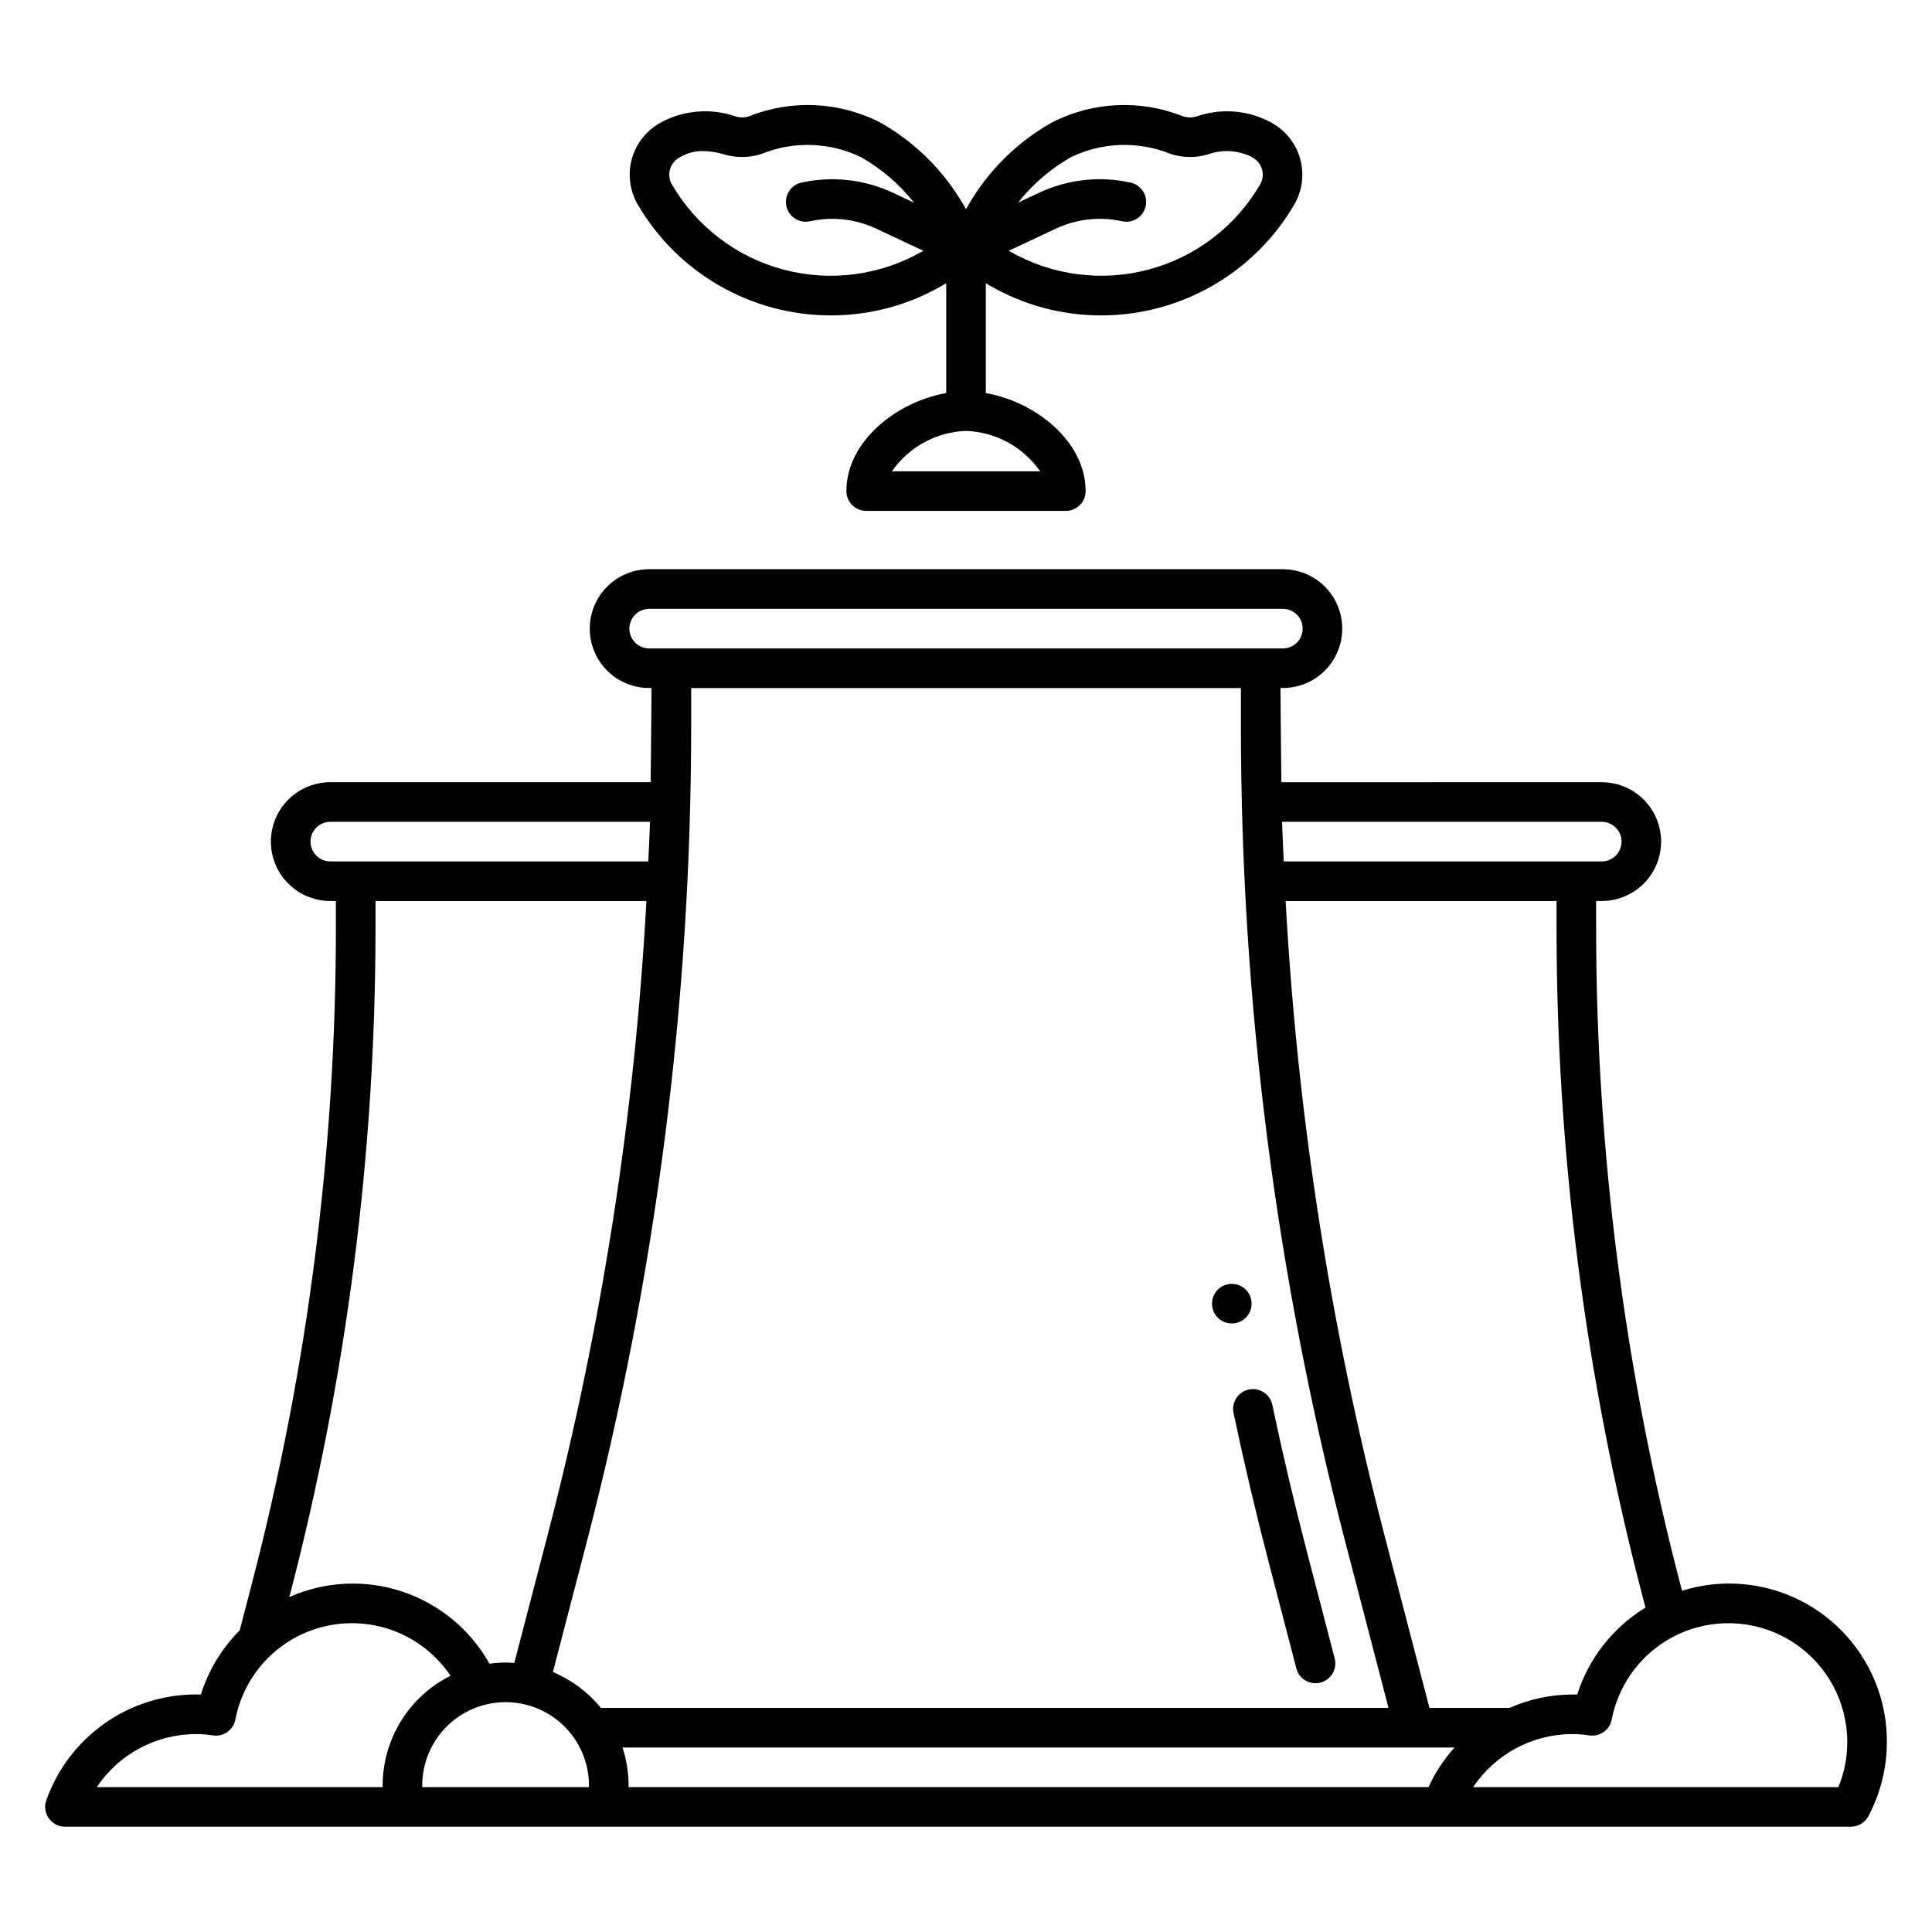 <?xml version="1.0" encoding="UTF-8"?>
<!-- Uploaded to: SVG Repo, www.svgrepo.com, Generator: SVG Repo Mixer Tools -->
<svg fill="#000000" width="800px" height="800px" version="1.1" viewBox="144 144 512 512" xmlns="http://www.w3.org/2000/svg">
 <path d="m474.95 512.23c2.836-0.59 5.613 1.219 6.219 4.051 2.762 13.086 5.879 26.297 9.258 39.262l7.281 27.957c0.352 1.348 0.152 2.777-0.555 3.981-0.703 1.199-1.855 2.07-3.203 2.422-0.434 0.109-0.879 0.168-1.324 0.168-2.391 0-4.477-1.613-5.078-3.926l-7.281-27.957c-3.418-13.125-6.57-26.492-9.367-39.734-0.289-1.359-0.023-2.781 0.738-3.949 0.758-1.168 1.953-1.984 3.312-2.273zm169.09 93.414c-0.008 6.856-1.688 13.602-4.898 19.66-0.906 1.715-2.691 2.789-4.633 2.789h-473.29c-1.703 0-3.301-0.828-4.285-2.215-0.984-1.391-1.23-3.172-0.668-4.777 2.898-8.195 8.266-15.293 15.363-20.316 7.094-5.023 15.574-7.727 24.266-7.738 0.449 0 0.891 0.004 1.332 0.02h0.004c2.012-6.41 5.543-12.242 10.289-17l3.25-12.48 0.004-0.004c14.762-56.703 22.238-115.05 22.242-173.65v-7.156h-1.484c-5.625 0-10.824-3-13.637-7.871s-2.812-10.871 0-15.742c2.812-4.871 8.012-7.875 13.637-7.875h84.895c0.09-4.984 0.238-24.961 0.238-24.961l-0.629 0.004c-5.625 0-10.824-3-13.637-7.871-2.812-4.871-2.812-10.875 0-15.746s8.012-7.871 13.637-7.871h167.93c5.625 0 10.824 3 13.637 7.871s2.812 10.875 0 15.746c-2.812 4.871-8.012 7.871-13.637 7.871h-0.629s0.152 19.977 0.238 24.961l84.891-0.004c5.625 0 10.824 3.004 13.637 7.875 2.812 4.871 2.812 10.871 0 15.742s-8.012 7.871-13.637 7.871h-1.48l0.004 7.156c0.004 58.594 7.477 116.95 22.242 173.65l0.516 1.984v0.004c12.727-3.992 26.59-1.668 37.316 6.254 10.73 7.922 17.035 20.484 16.969 33.82zm-87.539-215.71v-7.156h-71.793c3.074 56.555 11.797 112.66 26.039 167.48l12.07 46.352h21.215c5.234-2.312 10.891-3.523 16.613-3.559 0.449 0 0.891 0.004 1.332 0.02 3.059-9.605 9.48-17.789 18.09-23.043l-0.988-3.797c-14.988-57.566-22.574-116.81-22.578-176.29zm-27.039 217.17h-220.49c1.062 3.25 1.609 6.652 1.613 10.074 0 0.141-0.023 0.277-0.023 0.418l212.01 0.004c1.758-3.828 4.078-7.367 6.894-10.496zm-273.56 10.496h44.18c0-0.137 0.004-0.281 0.004-0.418v-0.004c0-7.894-4.215-15.188-11.051-19.133-6.836-3.945-15.258-3.945-22.094 0-6.836 3.945-11.047 11.238-11.047 19.133 0 0.141 0.004 0.281 0.008 0.422zm227.85-255.81c0.105 3.5 0.305 6.996 0.453 10.496h84.27c2.898 0 5.25-2.348 5.25-5.246 0-2.898-2.352-5.25-5.25-5.25zm-167.71-45.949h167.93c2.898 0 5.25-2.352 5.25-5.25 0-2.898-2.352-5.246-5.25-5.246h-167.93c-2.898 0-5.25 2.348-5.25 5.246 0 2.898 2.352 5.25 5.25 5.25zm11.125 10.496v10.008c-0.008 73.07-9.328 145.84-27.738 216.56l-8.906 34.199c4.953 2.078 9.324 5.344 12.719 9.508h208.73l-11.383-43.707c-18.41-70.715-27.73-143.49-27.738-216.56v-10.008zm-95.629 45.949h84.273c0.148-3.5 0.348-6.996 0.453-10.496h-84.727c-2.898 0-5.25 2.352-5.25 5.25 0 2.898 2.352 5.246 5.25 5.246zm-10.863 194.95v0.004c9.449-4.207 20.129-4.723 29.945-1.453 9.812 3.266 18.051 10.086 23.09 19.117 1.418-0.195 2.852-0.301 4.281-0.312 0.777 0 1.543 0.062 2.305 0.117l8.973-34.449c14.242-54.816 22.969-110.92 26.039-167.48h-71.793v7.156c-0.004 59.484-7.59 118.73-22.578 176.29zm-51.008 50.367h75.758c0-0.141-0.023-0.277-0.023-0.418v-0.004c0.012-6.039 1.695-11.957 4.875-17.098 3.176-5.137 7.715-9.289 13.117-11.996-4.66-6.945-11.895-11.746-20.102-13.348s-16.715 0.133-23.641 4.816c-6.93 4.684-11.707 11.93-13.277 20.145-0.539 2.789-3.199 4.644-6 4.191-1.48-0.234-2.973-0.352-4.473-0.344-10.539 0.016-20.383 5.285-26.234 14.055zm463.88-11.953c-0.004-10.543-5.277-20.383-14.055-26.219-8.777-5.84-19.895-6.898-29.617-2.824-9.723 4.074-16.762 12.742-18.754 23.094-0.543 2.789-3.199 4.641-6.004 4.191-1.477-0.238-2.973-0.352-4.469-0.344-10.543 0.012-20.383 5.285-26.238 14.055h96.773c1.57-3.789 2.371-7.852 2.363-11.953zm-163.11-110.92c2.898 0 5.25-2.352 5.25-5.25 0-2.898-2.352-5.246-5.25-5.246-2.898 0-5.246 2.348-5.246 5.246 0 2.898 2.348 5.25 5.246 5.25zm-157.47-296.62c-2.07-3.602-2.629-7.875-1.551-11.891 1.078-4.012 3.707-7.434 7.305-9.512l0.84-0.477c6.008-3.098 13.023-3.59 19.406-1.363 1.172 0.352 2.418 0.332 3.574-0.059 11.324-4.512 24.047-3.879 34.867 1.73 9.117 5.18 16.691 12.691 21.945 21.77l0.656 1.137 0.648-1.125-0.004-0.004c5.258-9.078 12.836-16.594 21.957-21.777 10.82-5.609 23.547-6.238 34.871-1.727 1.156 0.387 2.406 0.41 3.574 0.059 6.391-2.234 13.422-1.734 19.434 1.387l0.793 0.445c3.602 2.074 6.231 5.492 7.312 9.504 1.082 4.012 0.531 8.289-1.535 11.891-10.617 18.277-30.168 29.516-51.305 29.484-10.32 0.008-20.457-2.711-29.395-7.875l-1.105-0.641v29.105c13.188 2.301 26.449 12.828 26.449 25.969 0 1.395-0.551 2.727-1.535 3.711s-2.32 1.539-3.711 1.539h-52.902c-2.898 0-5.246-2.352-5.246-5.25 0-13.145 13.262-23.668 26.449-25.969v-29.105l-1.098 0.637v-0.004c-8.938 5.168-19.082 7.887-29.406 7.883-21.129 0.031-40.676-11.199-51.289-29.473zm87.043 60.078c-7.867 0.285-15.141 4.25-19.645 10.707h39.285c-4.504-6.457-11.777-10.422-19.641-10.707zm13.785-60.488 5.606-2.633c7.527-3.523 16.008-4.473 24.129-2.699 1.383 0.277 2.59 1.098 3.359 2.277 0.77 1.18 1.035 2.617 0.73 3.992-0.301 1.375-1.141 2.57-2.332 3.32-1.195 0.746-2.637 0.984-4.008 0.66-5.863-1.277-11.984-0.59-17.418 1.953l-12.535 5.883 0.285 0.164c11.164 6.402 24.41 8.129 36.844 4.801 12.43-3.328 23.043-11.441 29.512-22.57 1.414-2.473 0.559-5.621-1.91-7.047l-0.664-0.375v0.004c-3.562-1.664-7.637-1.844-11.332-0.504-3.254 0.969-6.727 0.906-9.945-0.176-8.512-3.422-18.078-3.09-26.332 0.918-5.391 3.078-10.141 7.16-13.988 12.031zm-91.738-4.84c6.473 11.125 17.082 19.238 29.516 22.566 12.434 3.324 25.68 1.594 36.84-4.812l0.277-0.16-12.531-5.883c-5.438-2.543-11.559-3.231-17.422-1.953-1.371 0.328-2.812 0.09-4.004-0.66-1.195-0.75-2.035-1.945-2.336-3.32-0.305-1.375-0.039-2.812 0.73-3.992 0.77-1.18 1.98-2 3.359-2.277 8.121-1.77 16.602-0.82 24.133 2.703l5.602 2.629c-3.848-4.871-8.598-8.953-13.988-12.031-8.25-4.012-17.816-4.348-26.324-0.918-3.219 1.082-6.691 1.145-9.945 0.176-1.816-0.562-3.703-0.863-5.606-0.891-1.988-0.043-3.949 0.434-5.699 1.371l-0.715 0.406c-2.465 1.43-3.305 4.578-1.887 7.047z"/>
</svg>